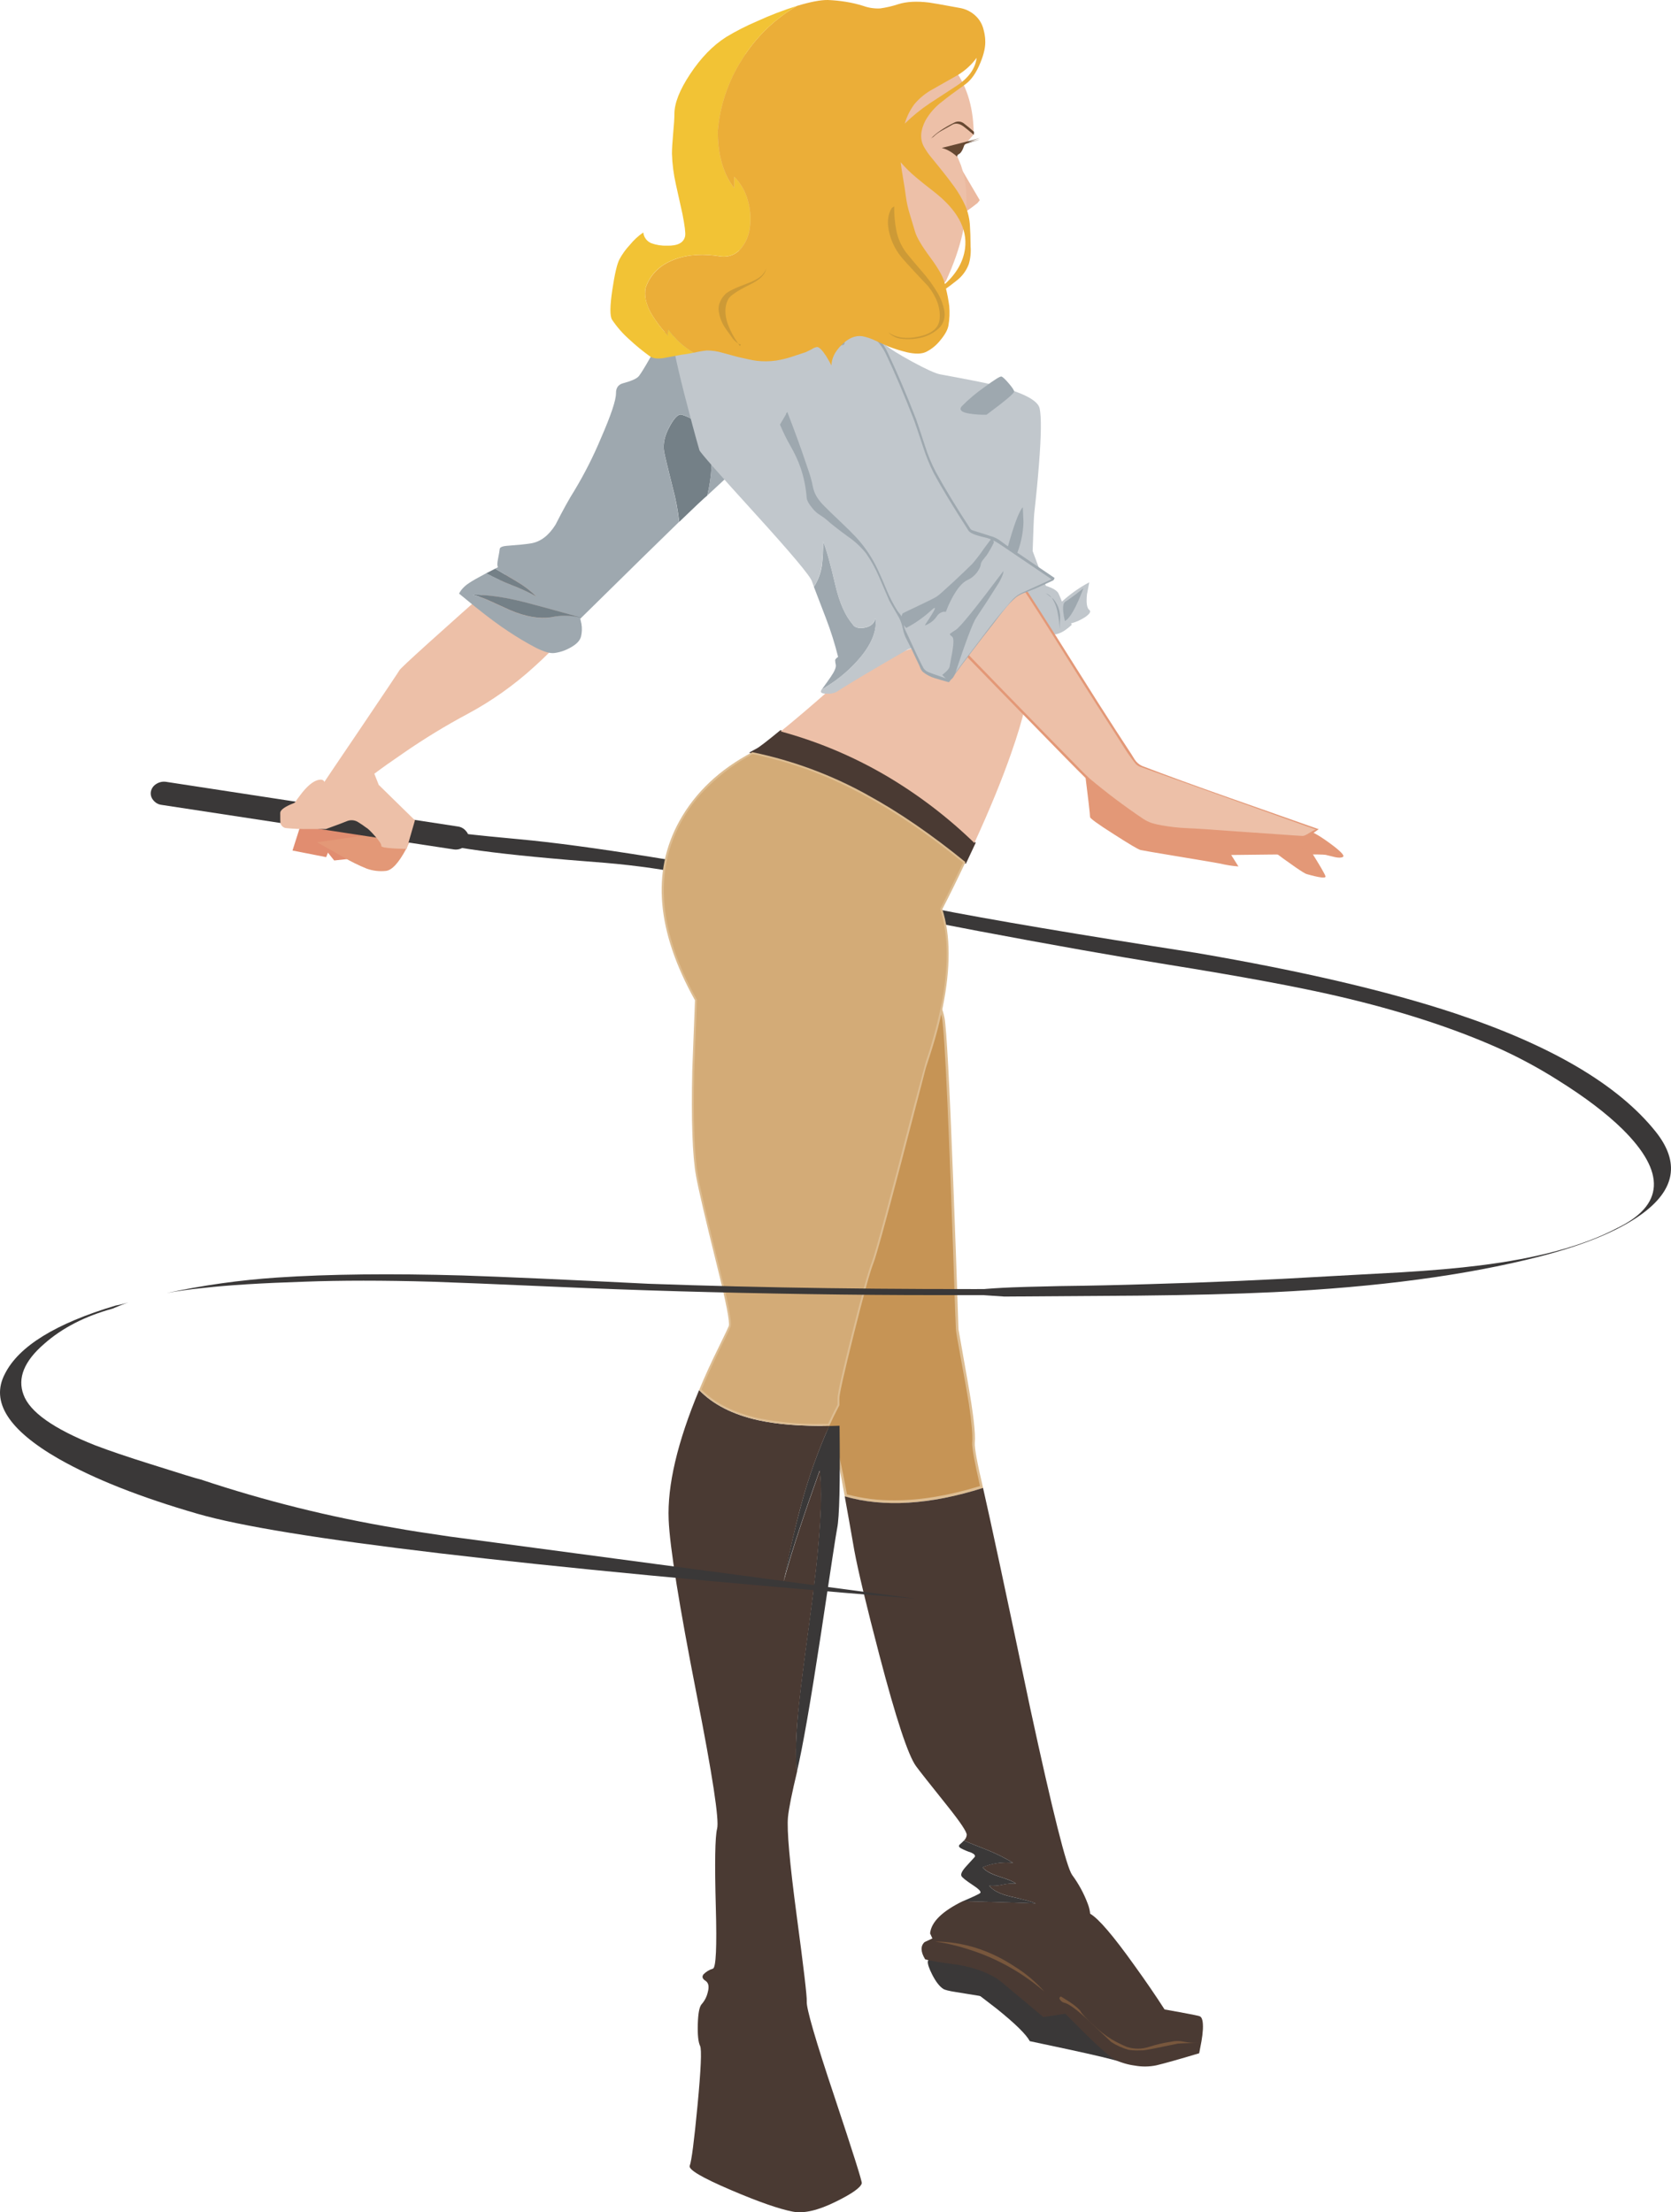 <?xml version="1.0" encoding="iso-8859-1"?>
<!-- Generator: Adobe Illustrator 20.1.0, SVG Export Plug-In . SVG Version: 6.00 Build 0)  -->
<svg version="1.0" id="Layer_1" xmlns="http://www.w3.org/2000/svg" xmlns:xlink="http://www.w3.org/1999/xlink" x="0px" y="0px"
	 viewBox="0 0 727.98 963.99" enable-background="new 0 0 727.98 963.99" xml:space="preserve">
<title>femalecharacters_0026</title>
<path fill="#E18D70" d="M139.55,357c-2.667,0.113-5.333,0.34-8,0.68l-4.12,12.93l14.67,2.88c3.46-8.507,5.227-13.607,5.3-15.3
	C147.473,357.17,144.857,356.773,139.55,357z"/>
<path fill="#E18D70" d="M162.35,356.09l-20.93,1.24l0.11,12.53l4.06,5.08l11.4-1.24L162.35,356.09z"/>
<path fill="#E18D70" d="M161.56,352.82l-5,17.5l20.14-2.6l-0.13-4.72l-5-7.4L161.56,352.82z"/>
<path fill="#E39877" d="M138.14,367l11.45,6.49c3.261,1.91,6.657,3.581,10.16,5c2.672,0.96,5.527,1.301,8.35,1
	c2.633-0.267,5.587-3.467,8.86-9.6l4.12-9.09L138.14,367z"/>
<path fill="#3A3838" d="M283.49,373.37c-23.733-3.8-42.823-6.36-57.27-7.68c-8.313-0.753-17.51-1.677-27.59-2.77
	c-1.733-0.187-2.9-0.3-3.5-0.34c-1.189,0.04-2.375,0.153-3.55,0.34l-1.69,2.43c0.327-0.907-0.52-1.413-2.54-1.52
	c-0.715-0.076-1.437,0.041-2.09,0.34c-0.487,0.34-0.337,0.753,0.45,1.24c5.64,3.54,31.613,7.06,77.92,10.56
	c13.7,1.159,27.32,3.119,40.79,5.87c8.993,1.767,22.46,4.513,40.4,8.24c18.167,3.427,45.363,8.64,81.59,15.64
	c31.82,6,59.11,10.837,81.87,14.51c32.273,5.18,57.023,9.77,74.25,13.77c27.12,6.287,50.76,13.953,70.92,23
	c8.75,3.983,17.214,8.567,25.33,13.72c11.587,7.227,20.92,14.303,28,21.23c19.113,18.873,18.303,33.29-2.43,43.25
	c-14.6,7.68-34.5,13.08-59.7,16.2c-9.593,1.207-21.03,2.207-34.31,3c-14.707,0.793-25.353,1.377-31.94,1.75
	c-25.92,1.54-51.837,2.67-77.75,3.39c-12.98,0.413-25.957,0.697-38.93,0.85c-11.847,0.267-18.75,0.453-20.71,0.56
	c-11.773,0.487-18.543,1.24-20.31,2.26c-0.6,0.34,2.26,0.737,8.58,1.19c3.087,0.227,5.833,0.413,8.24,0.56
	c12.667-0.113,32.04-0.247,58.12-0.4c23.06-0.227,42.827-0.733,59.3-1.52c45.253-2.18,83.79-7.337,115.61-15.47
	c19.633-5.047,34.473-11.19,44.52-18.43c14.78-10.667,16.867-22.667,6.26-36c-16.327-20.44-45.497-37.64-87.51-51.6
	c-29.213-9.693-66.773-18.47-112.68-26.33c-51.533-8-89.843-14.473-114.93-19.42C355.017,385.737,314.11,378.263,283.49,373.37z"/>
<path fill="#3A3838" d="M68.12,341.58c-1.215,0.708-2.075,1.895-2.37,3.27c-0.265,1.347,0.104,2.74,1,3.78
	c0.893,1.162,2.215,1.915,3.67,2.09l127.07,19.37c1.486,0.275,3.021-0.029,4.29-0.85c1.212-0.687,2.06-1.872,2.32-3.24
	c0.302-1.348-0.071-2.758-1-3.78c-0.893-1.162-2.215-1.915-3.67-2.09L72.41,340.68C70.918,340.442,69.391,340.762,68.12,341.58z"/>
<path fill="#EBB99F" d="M413.49,64.48c-1.54,3.24-1.353,9.113,0.56,17.62c1.88,8.167,3.29,12.063,4.23,11.69
	c2.641-1.592,5.167-3.366,7.56-5.31l1-1.24L413.49,64.48z"/>
<path fill="#EDC0A8" d="M420.88,82.66c-0.303-3.596-1.042-7.142-2.2-10.56l-2-4.86l7.5-8.64c0-22-10.42-36.85-31.26-44.55
	c-6.929-2.503-14.158-4.08-21.5-4.69l-9.76-0.28c-21.513,3.653-36.633,11.37-45.36,23.15c-6.96,9.407-9.687,21.207-8.18,35.4
	c1.053,10.127,4.177,20.93,9.37,32.41c2.156,4.889,4.645,9.623,7.45,14.17l-2.43,17.5l18.45,6c12.413,3.88,18.997,5.61,19.75,5.19
	c1.24-0.713,7.37-6.21,18.39-16.49c12.6,0.453,21.89-0.073,27.87-1.58c2.973-0.753,4.683-1.543,5.13-2.37
	C418.933,107.633,421.86,94.367,420.88,82.66z"/>
<path fill="#664832" d="M417.27,67.47c0.081-0.09,0.176-0.168,0.28-0.23c0.98-0.373,1.847-1.747,2.6-4.12
	c0.241-0.233,0.531-0.407,0.85-0.51l6-1.92l-5.25,1.36c1.732-0.756,3.501-1.423,5.3-2c-1.667,0.533-4.713,1.36-9.14,2.48l-7.62,1.92
	c1.73,0.465,3.357,1.249,4.8,2.31c0.66,0.456,1.282,0.964,1.86,1.52C416.959,67.981,417.072,67.694,417.27,67.47z"/>
<path fill="#EDC0A8" d="M260.47,250.29l5.59-11l-44.29,9.6c-31.38,27.767-47.303,42.16-47.77,43.18
	c-0.26,0.527-5.863,8.9-16.81,25.12c-11.133,16.413-16.943,25.053-17.43,25.92c-1.44,2.63-3.918,4.535-6.83,5.25
	c-2.242,0.571-4.433,1.327-6.55,2.26c-2.82,1.28-4.25,2.467-4.29,3.56c0,2.56,0.02,3.933,0.06,4.12
	c0.123,1.326,1.157,2.385,2.48,2.54c3.3,0.321,6.615,0.455,9.93,0.4H142c4.78-1.733,7.94-2.92,9.48-3.56
	c1.598-0.541,3.358-0.288,4.74,0.68c1.11,0.678,2.185,1.413,3.22,2.2c0.713,0.34,2.03,1.6,3.95,3.78c1.92,2.18,2.823,3.59,2.71,4.23
	c-0.073,0.527,1.75,0.903,5.47,1.13l5.59,0.23l3.61-12.48L165,342l-1.92-4.86c3.46-2.6,7.73-5.63,12.81-9.09
	c8.958-6.193,18.264-11.869,27.87-17c10.501-5.643,20.262-12.566,29.06-20.61c9.213-8.28,15.213-15.28,18-21
	C253.04,264.88,256.257,258.497,260.47,250.29z"/>
<path fill="#EDC0A8" d="M126.74,352.54l13-3.39c0.751-1.641,1.301-3.367,1.64-5.14c0.667-3.333-0.217-4.727-2.65-4.18
	c-2.433,0.547-5.14,2.843-8.12,6.89C129.179,348.562,127.885,350.508,126.74,352.54z"/>
<path fill="#748087" d="M308.15,215.9c2-8.667,2.377-15.837,1.13-21.51c-1.58-7.113-5.643-11.667-12.19-13.66
	c-1.427-0.527-3.193,1.14-5.3,5c-2.22,4-3.047,7.69-2.48,11.07c0.413,2.073,1.653,7.23,3.72,15.47
	c1.349,4.961,2.312,10.02,2.88,15.13C302.75,220.787,306.83,216.953,308.15,215.9z"/>
<path fill="#9EA8AF" d="M289.24,145.22c-6.507,11.82-10.25,18.153-11.23,19c-1.093,0.98-3.277,1.903-6.55,2.77
	c-2.107,0.567-3.14,2.033-3.1,4.4c0,3.013-2.2,9.563-6.6,19.65c-3.293,7.876-7.16,15.5-11.57,22.81c-2.22,3.5-4.947,8.43-8.18,14.79
	c-2.973,4.74-6.547,7.45-10.72,8.13c-2,0.34-5.537,0.697-10.61,1.07c-2,0.187-3,0.693-3,1.52c0,0.34-0.243,1.75-0.73,4.23
	c-0.373,1.88-0.373,3.067,0,3.56l-1.24,0.62c2.107,1.28,5.267,3.163,9.48,5.65c3.062,1.787,5.887,3.95,8.41,6.44
	c-3.489-1.917-7.108-3.588-10.83-5c-3.752-1.464-7.409-3.161-10.95-5.08c-3.76,2-6.26,3.43-7.5,4.29
	c-1.269,0.808-2.395,1.822-3.33,3c-0.379,0.497-0.713,1.025-1,1.58l7.17,5.87c5.527,4.44,10.247,7.94,14.16,10.5
	c3.914,2.62,7.963,5.033,12.13,7.23c3.5,1.733,6.133,2.503,7.9,2.31c2.44-0.285,4.8-1.053,6.94-2.26c2.787-1.467,4.403-3.133,4.85-5
	c0.416-1.777,0.473-3.62,0.17-5.42l-0.51-2.31l0.45-0.51c-4.349-1.076-8.892-1.096-13.25-0.06c-5.267,0.753-11.23-0.3-17.89-3.16
	c-3.573-1.653-6.263-2.877-8.07-3.67c-2.612-1.247-5.334-2.252-8.13-3c6.667-0.04,14.603,1.147,23.81,3.56
	c5.193,1.333,13.037,3.48,23.53,6.44c21.893-21.567,36.093-35.493,42.6-41.78c-0.557-5.119-1.509-10.188-2.85-15.16
	c-2.067-8.24-3.307-13.397-3.72-15.47c-0.567-3.333,0.26-7.023,2.48-11.07c2.107-3.84,3.873-5.507,5.3-5
	c6.547,2,10.61,6.553,12.19,13.66c1.24,5.647,0.863,12.817-1.13,21.51l0.34-0.28c8.953-8.353,17.173-15.9,24.66-22.64
	c14.593-13.173,23.19-19.367,25.79-18.58c4.173,1.24,12.13,1.787,23.87,1.64c9.18-2.6,14.71-4.443,16.59-5.53
	c1.333-0.753-3.123-7.113-13.37-19.08c-9.82-11.553-16.213-18.403-19.18-20.55c-2.333-1.693-5.87-3.217-10.61-4.57
	c-4.4-1.24-7.733-1.803-10-1.69c-1.196-0.035-2.378-0.265-3.5-0.68c-2.147-0.667-3.613-1.08-4.4-1.24
	c-4.666-0.813-9.47-0.112-13.71,2c-7.202,3.766-15.318,5.429-23.42,4.8C299.06,129.387,295.08,134.64,289.24,145.22z"/>
<path fill="#3A3838" d="M456.26,876.82c-1.62-4.18-4.62-8.453-9-12.82c-8.8-8.773-20.18-13.63-34.14-14.57
	c-1.467,0.567-2.933,1.207-4.4,1.92c-2.973,1.433-4.477,2.543-4.51,3.33c-0.113,1.093,0.527,3.013,1.92,5.76
	c1.54,3.013,3.12,5.063,4.74,6.15c0.713,0.487,2.557,0.957,5.53,1.41l10.1,1.64c10.493,2,19.37,5.18,26.63,9.54L456.26,876.82z"/>
<path fill="#3A3838" d="M422.8,866.49l11.45,8.81c8,6.433,12.797,11.137,14.39,14.11l16.7,3.56c11.887,2.56,19.653,4.423,23.3,5.59
	c-8.313-11.933-13.147-18.463-14.5-19.59S455.673,873.683,422.8,866.49z"/>
<path fill="#C69455" d="M410.95,443.61c-1.127-6.213-5.717-14.043-13.77-23.49c-8.727-10.2-16.157-15.3-22.29-15.3
	c-0.798,0.005-1.593,0.099-2.37,0.28c-3.573,1.013-8.07,4.287-13.49,9.82c-6.58,6.74-12.767,15.323-18.56,25.75
	c-6.588,12.055-11.83,24.798-15.63,38c-5.609,19.224-8.886,39.053-9.76,59.06c-0.22,4.847,4.52,16.003,14.22,33.47
	c5.493,9.9,13.863,23.94,25.11,42.12c5.38,8.667,8.313,13.597,8.8,14.79c1.093,2.487,2.86,10.317,5.3,23.49
	c6.927,1.906,14.086,2.838,21.27,2.77c11.473,0,24.073-2.127,37.8-6.38c-2.48-10.913-3.647-17.37-3.5-19.37
	c0.26-3.047-0.23-8.693-1.47-16.94c-0.753-4.82-1.993-11.82-3.72-21c-1.26-6.813-1.89-10.613-1.89-11.4l-0.34-8.41
	C414.093,493.103,412.19,450.683,410.95,443.61z"/>
<path fill="#DDBD92" d="M411.46,443.49c-1.127-6.36-5.753-14.303-13.88-23.83c-8.767-10.273-16.327-15.41-22.68-15.41
	c-0.858,0.004-1.711,0.118-2.54,0.34c-3.873,1.093-8.593,4.557-14.16,10.39c-7.149,7.64-13.268,16.182-18.2,25.41
	c-15.047,27.173-23.53,59.6-25.45,97.28c-0.3,6.133,7.317,22.357,22.85,48.67c7.86,13.333,16.303,27.333,25.33,42
	c1.167,2.6,2.933,10.503,5.3,23.71c7.091,1.968,14.421,2.937,21.78,2.88c11.66,0,24.487-2.183,38.48-6.55
	c-2.593-10.993-3.797-17.58-3.61-19.76c0.373-4.067-0.68-13.067-3.16-27c-2.633-14.867-3.95-22.337-3.95-22.41
	c-0.713-22-1.483-43.643-2.31-64.93c-1.62-42.267-2.88-65.867-3.78-70.8 M396.81,420.48c8,9.333,12.533,17.067,13.6,23.2
	c1.24,7.04,3.14,49.44,5.7,127.2l0.34,8.36c0.04,0.907,0.68,4.727,1.92,11.46c1.733,9.26,2.973,16.243,3.72,20.95
	c1.24,8.24,1.73,13.867,1.47,16.88c-0.153,2.18,0.977,8.513,3.39,19c-13.507,4.14-25.883,6.21-37.13,6.21
	c-7.025,0.078-14.028-0.793-20.82-2.59c-2.367-12.76-4.117-20.513-5.25-23.26c-0.667-1.433-3.637-6.383-8.91-14.85
	c-11.4-18.48-19.733-32.48-25-42c-9.707-17.467-14.447-28.57-14.22-33.31c0.913-19.943,4.168-39.708,9.7-58.89
	c3.838-13.145,9.096-25.833,15.68-37.84c4.96-9.31,11.145-17.913,18.39-25.58c5.333-5.42,9.773-8.657,13.32-9.71
	c0.714-0.208,1.457-0.302,2.2-0.28c6.06-0.033,13.353,4.993,21.88,15.08L396.81,420.48z"/>
<path fill="#4A3A33" d="M372.19,675.6c1.62,8.773,5.27,24.017,10.95,45.73c7.187,27.44,12.49,43.513,15.91,48.22
	c1.24,1.733,5.943,7.7,14.11,17.9c5.38,6.773,8.047,10.8,8,12.08c-0.081,0.955-0.525,1.842-1.24,2.48
	c2.407,1.013,6.017,2.463,10.83,4.35c3.67,1.51,7.217,3.302,10.61,5.36c-4.544-0.522-9.146,0.14-13.36,1.92
	c1.333,1.54,3.74,2.873,7.22,4c3.913,1.24,6.397,2.277,7.45,3.11c-1.985-0.152-3.981,0-5.92,0.45c-1.922,0.45-3.902,0.601-5.87,0.45
	c1.807,2.147,4.967,3.727,9.48,4.74c5.793,1.333,9.403,2.333,10.83,3c-4.06-0.227-14.63-0.56-31.71-1
	c-9.027,4.407-13.787,9.093-14.28,14.06l1,2.2l-3.39,1.58c-1.84,1.693-1.763,4.197,0.23,7.51c1.88,0.6,6.75,1.41,14.61,2.43
	c7.9,1.467,13.973,3.837,18.22,7.11l18.68,15.64l9.54-1.47l9.14,9.15c6.467,6.287,10.603,9.9,12.41,10.84
	c2.738,1.329,5.672,2.207,8.69,2.6c3.137,0.577,6.357,0.54,9.48-0.11c3.647-0.867,9.853-2.617,18.62-5.25l1-5.25
	c0.302-1.701,0.509-3.417,0.62-5.14c0.153-3.5-0.337-5.42-1.47-5.76c-1.133-0.34-4.01-0.923-8.63-1.75l-6.6-1.19
	c-3.947-6.133-8.28-12.467-13-19c-9.333-13.1-15.803-20.667-19.41-22.7c-0.151-1.509-0.511-2.99-1.07-4.4
	c-1.671-4.457-3.953-8.661-6.78-12.49c-2.447-3.387-8.54-27.627-18.28-72.72c-10.667-50.813-17.513-82.79-20.54-95.93
	c-23.207,7.333-43.293,8.557-60.26,3.67C369.217,658.633,370.61,666.493,372.19,675.6z"/>
<path fill="#3A3838" d="M430.75,806.36c-4.813-1.88-8.423-3.33-10.83-4.35c-0.607,0.638-1.248,1.242-1.92,1.81
	c-0.453,0.567-0.227,1.093,0.68,1.58c1.433,0.741,2.925,1.363,4.46,1.86c1.333,0.6,1.84,1.22,1.52,1.86l-3.55,3.9
	c-1.92,2.073-2.673,3.54-2.26,4.4c0.3,0.667,1.967,2,5,4c2.593,1.693,3.667,2.823,3.22,3.39c-0.3,0.373-2.82,1.577-7.56,3.61
	c17.08,0.453,27.65,0.787,31.71,1c-1.427-0.713-5.037-1.713-10.83-3c-4.513-1.013-7.673-2.593-9.48-4.74
	c1.968,0.151,3.948,0,5.87-0.45c1.939-0.45,3.935-0.602,5.92-0.45c-1.053-0.827-3.537-1.863-7.45-3.11
	c-3.5-1.093-5.907-2.427-7.22-4c4.217-1.782,8.822-2.443,13.37-1.92C437.995,809.68,434.434,807.878,430.75,806.36z"/>
<path fill="#78573D" d="M455,867.84c-3.716-4.214-8.024-7.865-12.79-10.84c-10.947-7.267-22.55-10.933-34.81-11l4.34,0.73
	c3.801,0.768,7.552,1.77,11.23,3C434.745,853.576,445.634,859.733,455,867.84z"/>
<path fill="#78573D" d="M513.13,890.48c0.487-0.073,2.087-0.15,4.8-0.23l3.95-0.11c-2.158,0.086-4.319-0.102-6.43-0.56
	c-1.735-0.346-3.523-0.326-5.25,0.06c-3.273,0.49-6.5,1.245-9.65,2.26c-3.136,1.017-6.514,1.017-9.65,0
	c-2.328-0.982-4.589-2.115-6.77-3.39c-2.728-1.697-5.262-3.685-7.56-5.93c-3.12-2.82-5.04-4.853-5.76-6.1
	c-0.6-1.013-2.217-2.407-4.85-4.18l-3.78-2.37l-0.45,0.28c-0.262,0.318-0.236,0.784,0.06,1.07c0.358,0.605,0.917,1.065,1.58,1.3
	c2.147,0.373,5.963,3.177,11.45,8.41l9.25,8.75c2.335,1.516,4.883,2.676,7.56,3.44c1.157,0.189,2.328,0.283,3.5,0.28
	c0.827,0,1.803-0.02,2.93-0.06C498.82,893.413,503.843,892.44,513.13,890.48z"/>
<path fill="#3A3838" d="M348.71,664.93c1.807-5.533,4.59-13.587,8.35-24.16c1.507,11.253,0.02,33.197-4.46,65.83
	c-2.367,17.5-3.89,29.5-4.57,36c-1.28,12.493-1.613,22.16-1,29h0.23c2.367-9.9,5.827-29.757,10.38-59.57
	c4.253-28.453,6.603-43.787,7.05-46c1.013-4.78,1.37-19.723,1.07-44.83l-4.51,0.11c-4.869,10.867-8.882,22.098-12,33.59
	c-2.56,9.22-5.227,20.643-8,34.27C343.217,681.963,345.703,673.883,348.71,664.93z"/>
<path fill="#4A3A33" d="M349.28,654.88c3.118-11.492,7.131-22.723,12-33.59c-12.34,0.187-22.703-0.64-31.09-2.48
	c-10.987-2.447-19.527-6.813-25.62-13.1c-9.48,22.733-13.9,41.59-13.26,56.57c0.487,11.747,4.55,37.117,12.19,76.11
	c6.92,35.233,9.89,54.713,8.91,58.44c-0.9,3.573-1.087,14.977-0.56,34.21c0.487,17.333,0.073,26.253-1.24,26.76
	c-1.56,0.467-2.977,1.32-4.12,2.48c-0.787,1.013-0.503,1.953,0.85,2.82c1.353,0.867,1.687,2.533,1,5
	c-0.444,1.951-1.376,3.758-2.71,5.25c-0.953,1.1-1.497,3.983-1.63,8.65s0.2,7.83,1,9.49c0.753,1.507,0.377,10.173-1.13,26
	c-1.467,15.433-2.597,24.167-3.39,26.2c-0.667,1.653,5.297,5.173,17.89,10.56c12.073,5.16,21.073,8.303,27,9.43
	c4.78,0.94,11.043-0.51,18.79-4.35c7.033-3.46,10.793-6.127,11.28-8c0.187-0.713-3.783-13.287-11.91-37.72
	c-8.273-24.727-12.297-38.577-12.07-41.55c0.153-1.92-1.313-14.417-4.4-37.49c-3.047-22.887-4.307-37.133-3.78-42.74
	c0.373-3.84,1.727-10.597,4.06-20.27h-0.23c-0.667-6.853-0.333-16.52,1-29c0.667-6.473,2.19-18.473,4.57-36
	c4.473-32.667,5.96-54.61,4.46-65.83c-3.76,10.58-6.543,18.633-8.35,24.16c-3.007,8.96-5.47,17.033-7.39,24.22
	C344.093,675.51,346.72,664.1,349.28,654.88z"/>
<path fill="#C69455" d="M361.3,621.28l4.51-0.11l-0.11-8.86C363.78,615.997,362.313,618.987,361.3,621.28z"/>
<path fill="#4A3A33" d="M329.93,326.56l-2.2,1.19c17.508,3.606,34.367,9.851,50,18.52c13.62,7.413,27.897,17.2,42.83,29.36l3.89-8.3
	c-11.677-11.337-24.673-21.232-38.71-29.47c-14.309-8.359-29.658-14.794-45.65-19.14C334.443,323.387,331.057,326,329.93,326.56z"/>
<path fill="none" stroke="#4A3A33" d="M327.75,327.75c17.508,3.606,34.367,9.851,50,18.52c13.62,7.413,27.897,17.2,42.83,29.36
	l3.89-8.3c-11.677-11.337-24.673-21.232-38.71-29.47c-14.309-8.359-29.658-14.794-45.65-19.14c-5.68,4.667-9.083,7.283-10.21,7.85
	L327.75,327.75z"/>
<path fill="#D3AB77" d="M373.15,344.35c-14.287-7.496-29.556-12.949-45.36-16.2c-7.244,3.812-13.881,8.682-19.69,14.45
	c-7.852,7.587-13.638,17.052-16.81,27.5c-5.68,19.333-1.73,41.183,11.85,65.55l0.06,0.11v0.11c0,0.187-0.393,10.407-1.18,30.66
	c-0.453,21.907,0.11,37.19,1.69,45.85c0.94,5.193,3.497,16.317,7.67,33.37c2.56,10.273,4.253,17.293,5.08,21.06
	c1.333,6.247,1.823,9.973,1.47,11.18c-0.227,0.667-1.147,2.607-2.76,5.82c-4.14,8.467-7.473,15.73-10,21.79
	c6,6.1,14.407,10.373,25.22,12.82c8.952,1.799,18.071,2.631,27.2,2.48l3.5-0.06c1.24-2.713,2.67-5.593,4.29-8.64l-0.06-2.94
	c0-2,2.143-11.503,6.43-28.51c4.287-17.007,7.09-27.133,8.41-30.38c1.54-3.88,7.727-26.82,18.56-68.82l5.08-18.86
	c9.407-28.08,11.533-50.23,6.38-66.45l-0.06-0.17l0.11-0.11c2.86-5.573,6.17-12.31,9.93-20.21
	C403.867,362.583,388.197,352.117,373.15,344.35z"/>
<path fill="#DDBD92" d="M377.77,346.27c-15.633-8.669-32.492-14.914-50-18.52c-14.247,7.5-24.837,17.493-31.77,29.98
	c-12.227,22.06-9.97,48.107,6.77,78.14l-1.18,30.38c-0.487,22,0.06,37.393,1.64,46.18c1.013,5.647,4.04,18.613,9.08,38.9
	c4,16,5.73,24.827,5.19,26.48c-0.113,0.373-1.58,3.44-4.4,9.2c-3.333,6.74-6.173,12.97-8.52,18.69
	c5.753,5.907,13.69,10.123,23.81,12.65c7.9,1.96,17.587,2.94,29.06,2.94h3.84c1.013-2.293,2.48-5.293,4.4-9v-3
	c0-1.92,2.107-11.293,6.32-28.12c4.253-17.013,7.073-27.233,8.46-30.66c1.167-2.86,5.167-17.313,12-43.36
	c6.807-26.273,10.437-40.237,10.89-41.89c1.013-3.013,1.99-6.043,2.93-9.09c1.76-5.661,3.229-11.409,4.4-17.22
	c3.5-17.24,3.443-31.507-0.17-42.8c2.893-5.533,6.26-12.363,10.1-20.49c-14.933-12.16-29.21-21.947-42.83-29.36 M327.84,328.6
	c15.708,3.219,30.884,8.636,45.08,16.09c14.933,7.68,30.487,18.07,46.66,31.17c-3.727,7.793-7,14.417-9.82,19.87l-0.17,0.34
	l0.11,0.34c3.273,10.24,3.607,22.963,1,38.17c-1.768,9.498-4.221,18.856-7.34,28l-5.08,18.86
	c-10.907,42.193-17.093,65.117-18.56,68.77c-1.393,3.427-4.213,13.607-8.46,30.54c-4.247,16.933-6.373,26.437-6.38,28.51v2.82
	c-1.167,2.18-2.54,4.967-4.12,8.36h-3.27c-9.024,0.142-18.039-0.676-26.89-2.44c-10.72-2.373-19.053-6.55-25-12.53
	c2.667-6.36,5.977-13.53,9.93-21.51c1.62-3.24,2.54-5.197,2.76-5.87c0.373-1.24-0.04-4.703-1.24-10.39
	c-0.867-4.1-2.633-11.46-5.3-22.08c-4.14-16.747-6.697-27.87-7.67-33.37c-1.58-8.667-2.127-23.91-1.64-45.73
	c0.787-20.213,1.18-30.413,1.18-30.6v-0.28l-0.11-0.17c-13.58-24.393-17.51-46.15-11.79-65.27
	c3.124-10.352,8.833-19.737,16.59-27.27C314.093,337.234,320.671,332.407,327.84,328.6z"/>
<path fill="#EDC0A8" d="M374.1,294.38c-4.23,2.881-8.797,5.232-13.6,7c-7.073,6.247-13.863,12.023-20.37,17.33
	c15.992,4.346,31.341,10.781,45.65,19.14c14.036,8.238,27.033,18.133,38.71,29.47c6.667-14.527,12-27.527,16-39
	c5.333-15.093,8.043-26.707,8.13-34.84l0.45-23c-5.267,2-15.63,4.353-31.09,7.06c-13.467,2.293-23.753,5.417-30.86,9.37
	C382.62,289.109,378.27,291.605,374.1,294.38z"/>
<path fill="#9EA8AF" d="M354.58,255.71c0.827,2.147,2.593,6.757,5.3,13.83c2.09,5.457,3.843,11.038,5.25,16.71
	c-0.547,0.302-0.998,0.753-1.3,1.3c0.017,0.705,0.111,1.406,0.28,2.09c0.227,1.093-0.507,2.863-2.2,5.31
	c-0.9,1.333-2.16,3.103-3.78,5.31c0.665-0.208,1.28-0.548,1.81-1c5.707-3.471,10.799-7.864,15.07-13
	c4.927-6.06,7.07-11.65,6.43-16.77c-0.667,2.293-2.333,3.65-5,4.07c-2.56,0.34-4.227-0.187-5-1.58
	c-3.233-3.767-5.733-9.45-7.5-17.05c-2.26-9.747-4.047-16.08-5.36-19c0.065,3.471-0.106,6.942-0.51,10.39
	C357.597,249.665,356.406,252.868,354.58,255.71z"/>
<path fill="#C1C7CC" d="M409.54,163.11c-2.067-0.413-6.09-2.24-12.07-5.48c-5.867-3.2-9.78-5.647-11.74-7.34
	c-5.365-4.644-11.02-8.943-16.93-12.87c-10.667-7.073-19.75-11.073-27.25-12c-2.5-0.923-5.128-1.456-7.79-1.58
	c-6.901-0.461-13.818,0.618-20.25,3.16c-3.387,1.28-7.58,4.613-12.58,10c-2.908,2.974-5.517,6.227-7.79,9.71
	c-0.6,1.053,1.017,9.203,4.85,24.45c2.787,10.84,5.023,19.173,6.71,25c0.26,0.907,8.31,10.073,24.15,27.5
	c15.84,17.427,24.133,27.307,24.88,29.64l0.85,2.37c1.806-2.84,2.979-6.036,3.44-9.37c0.404-3.448,0.575-6.919,0.51-10.39
	c1.333,2.9,3.12,9.233,5.36,19c1.767,7.6,4.267,13.283,7.5,17.05c0.787,1.393,2.453,1.92,5,1.58c2.667-0.413,4.333-1.77,5-4.07
	c0.667,5.12-1.477,10.71-6.43,16.77c-4.271,5.136-9.363,9.529-15.07,13c-0.53,0.452-1.145,0.792-1.81,1l-0.39,0.73
	c-0.34,0.907,0.563,1.34,2.71,1.3c1.357,0.091,2.715-0.16,3.95-0.73c3.947-2.56,9.613-6.003,17-10.33s12.1-7.063,14.14-8.21
	c5.753-2.147,14.16-4.147,25.22-6c11.813-2,20.147-3.787,25-5.36c1.127,0.867,3.213,0.66,6.26-0.62
	c0.829,2.224,2.546,4.003,4.74,4.91c2.787,1.333,6.21,0.09,10.27-3.73c-0.186-0.141-0.323-0.337-0.39-0.56
	c2.208-0.576,4.306-1.512,6.21-2.77c2-1.393,2.583-2.43,1.75-3.11c-1.053-0.827-1.387-3.087-1-6.78l1-5.25
	c-4.304,2.297-8.305,5.122-11.91,8.41c-0.413-1.093-0.903-2.26-1.47-3.5c-0.567-1.24-2.41-2.37-5.53-3.39
	c-1.333-3.333-3.253-8.377-5.76-15.13c0.3-9.147,0.527-14.567,0.68-16.26c0.9-8,1.597-15.227,2.09-21.68
	c0.98-12.493,1.073-20.567,0.28-24.22s-7.713-7.117-20.76-10.39C428.97,166.783,421.427,165.297,409.54,163.11z"/>
<path fill="#9EA8AF" d="M434.59,255.82c0.871-0.757,1.632-1.632,2.26-2.6c2.302-3.418,4.233-7.072,5.76-10.9
	c2.004-4.682,3.113-9.699,3.27-14.79l-0.29-6.53c-1.733,1.88-4.067,8.213-7,19C437.09,245.393,435.757,250.667,434.59,255.82z"/>
<path fill="#748087" d="M222.16,265.81c6.667,2.86,12.63,3.913,17.89,3.16c4.356-0.972,8.881-0.893,13.2,0.23l0.06-0.06
	c-10.493-2.933-18.337-5.08-23.53-6.44c-9.187-2.407-17.113-3.59-23.78-3.55c2.796,0.748,5.518,1.753,8.13,3
	C215.91,262.937,218.587,264.157,222.16,265.81z"/>
<path fill="#748087" d="M225.2,253.45c-4.213-2.487-7.373-4.37-9.48-5.65l-3.89,2c3.541,1.919,7.198,3.616,10.95,5.08
	c3.722,1.412,7.341,3.083,10.83,5C231.086,257.394,228.261,255.234,225.2,253.45z"/>
<path fill="#E39877" d="M585.07,373.37c0.867-0.567-1.163-2.637-6.09-6.21c-5.04-3.687-8.857-5.663-11.45-5.93
	c-3.687-0.373-23.38-4.04-59.08-11l-36.28-17.62c1.84,14.72,2.743,22.51,2.71,23.37c-0.04,0.6,3.383,3.083,10.27,7.45
	c6.667,4.293,10.56,6.607,11.68,6.94c0.527,0.153,6.243,1.133,17.15,2.94c10.907,1.807,16.793,2.807,17.66,3
	c2.597,0.619,5.238,1.033,7.9,1.24l-3.16-5c25.84-0.34,39.55-0.36,41.13-0.06l4.12,1C583.283,373.83,584.43,373.79,585.07,373.37z"
	/>
<path fill="#E39877" d="M570.46,369.87l-17.77-0.45c9.853,7.333,15.383,11.153,16.59,11.46c5.607,1.58,8.333,1.913,8.18,1
	C577.307,381.027,574.973,377.023,570.46,369.87z"/>
<path fill="#EDC0A8" d="M405.53,255.37c-2.973,3.687-3.857,7.413-2.65,11.18c43.707,45.053,67.16,69.087,70.36,72.1
	c2.22,2.107,7.13,5.963,14.73,11.57c7.3,5.42,11.38,8.28,12.24,8.58c2.419,0.606,4.869,1.077,7.34,1.41
	c2.722,0.493,5.476,0.794,8.24,0.9c1.013-0.04,9.703,0.523,26.07,1.69c16.367,1.167,24.923,1.75,25.67,1.75
	c1.54,0,3.647-1.053,6.32-3.16l-38-13.49c-25.487-9.067-38.77-13.843-39.85-14.33c-0.94-0.453-9.197-12.987-24.77-37.6
	c-17.413-27.593-27.27-43.007-29.57-46.24c-2.107-3.013-5.623-4.68-10.55-5c-4.846-0.187-9.671,0.729-14.11,2.68
	C412.579,249.077,408.638,251.811,405.53,255.37z"/>
<path fill="#E39877" d="M402.32,266.66c0.011,0.056,0.054,0.099,0.11,0.11c22.44,23.173,42.733,44.027,60.88,62.56
	c4.813,4.893,7.917,8.017,9.31,9.37c3.33,3.134,6.854,6.057,10.55,8.75l11.17,7.9c0.667,0.487,1.7,1.257,3.1,2.31
	c1.036,0.754,2.202,1.31,3.44,1.64c4.468,1.051,9.018,1.72,13.6,2c4,0.267,10.037,0.623,18.11,1.07l27,1.92
	c3.333,0.227,5.723,0.377,7.17,0.45c1.415,0.009,2.811-0.335,4.06-1c1.227-0.675,2.397-1.447,3.5-2.31
	c0.227-0.153,0.19-0.23-0.11-0.23c-17.08-6-29.87-10.497-38.37-13.49c-15.16-5.333-27.913-9.983-38.26-13.95
	c-1.378-0.626-2.538-1.65-3.33-2.94c-1.127-1.847-1.953-3.147-2.48-3.9c-3.007-4.553-7.447-11.423-13.32-20.61
	c-13.62-21.68-23.907-37.903-30.86-48.67c-1.393-2.333-2.483-4.083-3.27-5.25c-1.081-1.78-2.411-3.397-3.95-4.8
	c-3.333-2.933-8.45-3.857-15.35-2.77c-5.937,0.877-11.561,3.225-16.36,6.83c-5.867,4.44-7.993,9.44-6.38,15 M418.68,247
	c5.64-2.107,10.793-2.633,15.46-1.58c3.2,0.667,5.907,2.667,8.12,6c4,5.907,8.72,13.17,14.16,21.79
	c3.087,4.893,7.693,12.227,13.82,22c4.667,7.413,9.8,15.45,15.4,24.11l4.4,6.94c1.733,2.667,3.333,4.887,4.8,6.66
	c0.559,0.567,1.244,0.992,2,1.24l76.62,27.38c-0.373-0.113-1.293,0.3-2.76,1.24c-1.58,1.013-2.653,1.503-3.22,1.47l-2.82-0.17
	l-25.16-1.75c-10.907-0.827-18.373-1.317-22.4-1.47c-3.616-0.156-7.217-0.554-10.78-1.19c-1.487-0.238-2.956-0.572-4.4-1
	c-1.399-0.455-2.728-1.101-3.95-1.92c-8.032-5.403-15.773-11.228-23.19-17.45c-1.393-1.24-4.393-4.24-9-9
	c-16.213-16.487-36.977-37.82-62.29-64l-0.06-0.06c-1.267-4.3-0.043-8.367,3.67-12.2C410.388,250.861,414.344,248.455,418.68,247z"
	/>
<path fill="#C1C7CC" d="M366.54,146.46c-4.313,1.86-7.06,2.527-8.24,2l3.33,1.64l1.81,0.11c1.462,0.004,2.919-0.167,4.34-0.51
	l-25.11,30.38l5.7,15.24c3.753,10.52,5.63,16.817,5.63,18.89c0,1.62,3.537,5.797,10.61,12.53c7.94,7.493,12.773,12.893,14.5,16.2
	c1.393,2.667,3.877,7.86,7.45,15.58c2.56,5.607,4.177,8.637,4.85,9.09c0.787,0.527,1.427,1.86,1.92,4c0.211,0.99,0.361,1.992,0.45,3
	c5.08,10.953,7.92,16.843,8.52,17.67c0.6,0.827,4.4,2.333,11.4,4.52c4.44-6,8.99-12.08,13.65-18.24
	c9.407-12.273,14.803-18.673,16.19-19.2c2.22-0.793,7.43-3.107,15.63-6.94l-26.07-17.67l-10.44-3.33
	c-3.16-4.78-6.357-9.86-9.59-15.24c-6.433-10.727-9.857-17.557-10.27-20.49s-3.08-10.33-8-22.19c-4.14-10-7.017-16.587-8.63-19.76
	c-1.084-2.184-2.471-4.204-4.12-6c-1.615-1.954-3.842-3.307-6.32-3.84C374.23,143.647,371.167,144.5,366.54,146.46z"/>
<path fill="#9EA8AF" d="M362.48,149.34c-0.421-0.085-0.835-0.199-1.24-0.34c1.143-0.21,2.26-0.546,3.33-1
	c1.767-0.667,4.193-1.72,7.28-3.16c3.2-0.98,6.227-0.153,9.08,2.48c2.266,2.19,4.086,4.798,5.36,7.68
	c3.533,7.413,7.503,16.767,11.91,28.06c0.487,1.28,1.803,5.177,3.95,11.69c1.255,3.957,2.82,7.809,4.68,11.52
	c3.333,6.173,8.357,14.473,15.07,24.9c0.567,0.827,1.807,1.523,3.72,2.09c1.053,0.34,2.557,0.737,4.51,1.19
	c1.27,0.41,2.499,0.939,3.67,1.58c0.667,0.373,1.777,1.09,3.33,2.15l21,14.23l-12,5.48c-1.18,0.486-2.297,1.111-3.33,1.86
	c-0.968,0.776-1.856,1.647-2.65,2.6c-2.933,3.333-6.15,7.267-9.65,11.8c-0.667,0.867-3.733,4.913-9.2,12.14l-7.39,9.94l-6.6-2.31
	c-1.733-0.6-2.637-0.933-2.71-1c-0.888-0.327-1.655-0.916-2.2-1.69c-0.413-0.667-1.353-2.53-2.82-5.59l-5.36-11.52
	c-0.267-0.635-0.42-1.312-0.45-2c-0.153-1.053-0.267-1.72-0.34-2c-0.222-0.821-0.606-1.59-1.13-2.26c-0.55-0.633-1.058-1.301-1.52-2
	c-1.691-2.722-3.163-5.574-4.4-8.53c-1.62-3.913-2.88-6.81-3.78-8.69c-2.417-5.308-5.657-10.202-9.6-14.5
	c-1.62-1.733-3.913-4.01-6.88-6.83c-3.387-3.2-5.72-5.46-7-6.78c-1.24-1.203-2.337-2.545-3.27-4c-0.848-1.408-1.441-2.955-1.75-4.57
	c-0.388-2.034-0.916-4.039-1.58-6c-0.867-2.6-1.533-4.557-2-5.87c-1.807-5.393-4.313-12.243-7.52-20.55c0-0.073-0.113,0.06-0.34,0.4
	c-0.176,0.183-0.276,0.426-0.28,0.68L339.8,185c1.342,3.238,2.889,6.388,4.63,9.43c1.766,3.033,3.24,6.227,4.4,9.54
	c1.398,4.165,2.272,8.489,2.6,12.87c0.04,1.167,1,2.86,2.88,5.08c0.862,0.998,1.874,1.855,3,2.54c1.156,0.718,2.249,1.53,3.27,2.43
	c1.167,1.127,4.1,3.423,8.8,6.89c3.032,2.06,5.73,4.572,8,7.45c2.172,3.14,4.025,6.49,5.53,10l4.51,10.5c0.153,0.34,1.3,2.34,3.44,6
	c1.214,1.915,2.056,4.042,2.48,6.27c0.305,1.619,0.858,3.18,1.64,4.63c0.487,1.013,1.24,2.5,2.26,4.46l2.93,6.21
	c0.298,0.588,0.562,1.192,0.79,1.81c0.243,0.613,0.607,1.171,1.07,1.64c1.559,1.275,3.363,2.218,5.3,2.77
	c1.427,0.453,3.427,1.037,6,1.75c0.109-0.055,0.205-0.133,0.28-0.23c6.733-9.22,13.147-17.69,19.24-25.41
	c2-2.667,3.543-4.667,4.63-6c1.564-2.012,3.341-3.85,5.3-5.48c1.199-0.842,2.508-1.515,3.89-2l4.18-1.58l8-3.67
	c0.17-0.155,0.304-0.347,0.39-0.56c0.187-0.34,0.223-0.527,0.11-0.56L438.6,237.7c-1.333-0.98-2.333-1.713-3-2.2
	c-1.016-0.732-2.139-1.303-3.33-1.69l-7.11-2.26c-0.478-0.123-0.949-0.273-1.41-0.45c-0.444-0.118-0.827-0.4-1.07-0.79
	c-6.053-9.26-11.02-17.427-14.9-24.5c-1.939-3.67-3.539-7.509-4.78-11.47c-2.293-7-3.59-10.897-3.89-11.69
	c-4.073-10.5-8.14-20.05-12.2-28.65c-1.172-2.622-2.751-5.042-4.68-7.17c-2.593-2.747-5.227-3.893-7.9-3.44
	c-0.667,0.113-3.45,1.187-8.35,3.22c-3.56,1.467-6.307,1.767-8.24,0.9l-0.11-0.06l-0.51,1.13l3.67,1.81
	c1.049,0.447,2.2,0.603,3.33,0.45c1.158-0.112,2.307-0.299,3.44-0.56c0.296-0.301,0.458-0.708,0.45-1.13
	C366.197,149.576,364.318,149.641,362.48,149.34z"/>
<path fill="#9EA8AF" d="M428.61,239.11c-1.538,2.278-3.208,4.465-5,6.55c-1.733,1.733-4.347,4.237-7.84,7.51
	c-4.213,3.913-6.77,6.173-7.67,6.78c-0.787,0.527-3.493,1.883-8.12,4.07c-4.44,2.107-6.697,3.197-6.77,3.27
	c-0.238,0.481-0.41,0.993-0.51,1.52c-0.199,0.652-0.199,1.348,0,2c0.57,1.028,1.273,1.976,2.09,2.82
	c3.931-2.069,7.581-4.633,10.86-7.63c2-1.847,2.187-1.413,0.56,1.3c-0.827,1.393-1.9,3.06-3.22,5c-0.073,0.34,0.547,0.113,1.86-0.68
	c1.293-0.735,2.396-1.762,3.22-3c0.593-0.983,1.542-1.699,2.65-2c0.443-0.113,0.907-0.113,1.35,0c0.745-2.036,1.63-4.017,2.65-5.93
	c2.22-4.18,4.44-6.813,6.66-7.9c2.107-0.934,3.859-2.518,5-4.52c0.559-0.866,0.902-1.854,1-2.88c0.273-0.644,0.655-1.236,1.13-1.75
	c0.402-0.571,0.836-1.118,1.3-1.64c1.142-1.742,2.177-3.552,3.1-5.42c0.062-0.36,0.024-0.73-0.11-1.07
	c-0.068-0.387-0.266-0.739-0.56-1C432.113,234.417,430.903,235.95,428.61,239.11z"/>
<path fill="#9EA8AF" d="M413.83,276.2c-0.113,0.227,0.22,0.64,1,1.24c0.667,0.527,0.703,2.617,0.11,6.27
	c-0.34,1.88-0.733,4.007-1.18,6.38c0,0.98-1.09,2.313-3.27,4l1.92,1.92c1.467,0.793,2.69-0.017,3.67-2.43
	c4.667-14.08,7.733-22.21,9.2-24.39c3.047-4.52,6.13-9.28,9.25-14.28c1.022-1.505,1.839-3.14,2.43-4.86l0.23-1.3
	c-11.813,15.773-18.733,24.337-20.76,25.69C415.528,274.973,414.66,275.561,413.83,276.2z"/>
<path fill="#9EA8AF" d="M463.93,270.61c2.22-1.167,4.91-5.927,8.07-14.28c-0.667,0.527-1.813,1.43-3.44,2.71
	c-2.107,1.58-3.593,2.633-4.46,3.16c-0.867,0.527-1.15,2.07-0.85,4.63C463.394,268.103,463.621,269.366,463.93,270.61z"/>
<path fill="#9EA8AF" d="M458.18,260.45c1.334,1.99,2.221,4.245,2.6,6.61c0.513,2.356,0.777,4.759,0.79,7.17l0.23-3.78
	c0.362-3.404-0.678-6.809-2.88-9.43l-0.73-0.56 M458.19,260.46c-0.627-0.888-1.514-1.56-2.54-1.92L458.19,260.46z"/>
<path fill="#9EA8AF" d="M441.81,170.62c0-0.567-0.79-1.77-2.37-3.61c-1.58-1.84-2.633-2.82-3.16-2.94
	c-0.527-0.187-3.047,1.393-7.56,4.74c-3.432,2.397-6.642,5.098-9.59,8.07c-1.58,1.733-0.283,2.88,3.89,3.44
	c2.243,0.311,4.506,0.445,6.77,0.4C437.803,174.78,441.81,171.413,441.81,170.62z"/>
<path fill="#664832" d="M420.2,54c-1.225-1.14-3.043-1.365-4.51-0.56c-4.667,2.347-8.033,4.66-10.1,6.94
	c0.315-0.268,0.649-0.512,1-0.73c1.135-1.123,2.429-2.073,3.84-2.82c0.98-0.527,2.39-1.317,4.23-2.37c1.467-0.94,3.133-0.753,5,0.56
	c1.013,0.753,2.517,1.977,4.51,3.67c0.113,0.073,0.17-0.34,0.17-1.24C422.447,55.777,421.067,54.627,420.2,54z"/>
<path fill="#EBAE38" d="M429.23,17.33c-0.088-1.488-0.333-2.963-0.73-4.4c-0.533-2.294-1.729-4.381-3.44-6
	c-1.873-1.783-4.226-2.978-6.77-3.44c-8-1.467-12.477-2.257-13.43-2.37c-5.38-0.667-9.857-0.44-13.43,0.68
	c-2.572,0.855-5.216,1.478-7.9,1.86c-2.51,0.144-5.024-0.22-7.39-1.07c-2.492-0.787-5.039-1.389-7.62-1.8
	c-2.614-0.427-5.253-0.691-7.9-0.79c-3.12-0.04-7.56,0.807-13.32,2.54c-9.886,5.712-18.187,13.804-24.15,23.54
	c-5.937,9.355-9.519,20.009-10.44,31.05c0,10.313,2.39,18.593,7.17,24.84V77c2.837,2.871,4.878,6.431,5.92,10.33
	c1.119,3.807,1.426,7.807,0.9,11.74c-0.381,3.449-1.773,6.709-4,9.37c-2.107,2.462-5.302,3.711-8.52,3.33
	c-7.6-1.333-14.333-0.92-20.2,1.24c-6.433,2.373-10.667,6.513-12.7,12.42c-0.667,3.387,0.103,7.053,2.31,11
	c2.122,3.598,4.659,6.934,7.56,9.94c-0.229-0.352-0.311-0.779-0.23-1.19c0.122-0.521,0.216-1.049,0.28-1.58
	c2.872,4.144,6.629,7.597,11,10.11c1.858-0.45,3.741-0.784,5.64-1c2.33-0.004,4.648,0.333,6.88,1c1.62,0.413,3.84,1.017,6.66,1.81
	c3.8,0.907,6.547,1.47,8.24,1.69c2.852,0.341,5.737,0.304,8.58-0.11c2.22-0.361,4.41-0.889,6.55-1.58
	c1.427-0.453,3.533-1.15,6.32-2.09c0.187-0.073,1.033-0.487,2.54-1.24c0.703-0.51,1.514-0.852,2.37-1c0.94,0.04,2.273,1.397,4,4.07
	c0.827,1.333,1.58,2.667,2.26,4c0-3.013,1.43-5.967,4.29-8.86c3.007-3.047,6.053-4.347,9.14-3.9c2.036,0.408,4.009,1.08,5.87,2
	c3.333,1.507,5.177,2.333,5.53,2.48c2.65,1.019,5.362,1.867,8.12,2.54c3.573,0.793,6.32,0.737,8.24-0.17
	c2.392-1.195,4.492-2.902,6.15-5c2.067-2.447,3.27-4.61,3.61-6.49c0.487-2.833,0.601-5.717,0.34-8.58
	c-0.327-2.528-0.798-5.035-1.41-7.51c1.333-0.94,2.877-2.107,4.63-3.5c2.41-1.84,4.248-4.326,5.3-7.17
	c0.734-2.507,1.002-5.127,0.79-7.73c-0.04-3.953-0.133-6.907-0.28-8.86c-0.142-3.032-0.82-6.014-2-8.81
	c-1.349-2.981-2.994-5.818-4.91-8.47c-1.427-2-3.513-4.71-6.26-8.13l-3.72-4.57c-1.219-1.458-2.297-3.029-3.22-4.69
	c-1.733-3.273-1.49-7.057,0.73-11.35c1.848-3.243,4.347-6.069,7.34-8.3c2.067-1.693,5.433-4.197,10.1-7.51
	c2.593-1.92,4.757-5.043,6.49-9.37c1.62-3.913,2.317-7.247,2.09-10 M405,45.06c-3.874,2.596-7.5,5.545-10.83,8.81
	c0.869-3.053,2.285-5.923,4.18-8.47c2.275-2.71,5.053-4.954,8.18-6.61c2.667-1.54,6.277-3.59,10.83-6.15
	c3.172-1.923,5.932-4.455,8.12-7.45c-0.6,4.74-3.533,8.823-8.8,12.25C409.493,42.107,405.6,44.647,405,45.06 M393.51,78.2
	c-0.567-3.387-0.943-5.89-1.13-7.51c2.048,2.387,4.292,4.598,6.71,6.61c1.733,1.467,4.273,3.5,7.62,6.1
	c10.267,7.94,14.837,16.24,13.71,24.9c-0.753,5.687-3.67,10.843-8.75,15.47l-0.06-0.23c-0.6-2.667-2.707-6.45-6.32-11.35
	c-3.76-5.08-5.98-8.843-6.66-11.29c-1.013-3.387-1.783-5.947-2.31-7.68c-0.782-2.524-1.347-5.11-1.69-7.73
	C394.45,83.943,394.077,81.513,393.51,78.2z"/>
<path fill="#F2C335" d="M316.33,16.15c-5.753,3.653-10.983,9.037-15.69,16.15c-4.553,6.887-6.83,12.663-6.83,17.33
	c0,1.88-0.187,4.777-0.56,8.69c-0.34,3.8-0.51,6.697-0.51,8.69c0.144,4.447,0.71,8.87,1.69,13.21c0.667,2.933,1.627,7.267,2.88,13
	c1.013,5.153,1.407,8.353,1.18,9.6c-0.567,2.933-3.2,4.343-7.9,4.23c-2.324,0.081-4.642-0.282-6.83-1.07
	c-1.948-0.79-3.297-2.597-3.5-4.69c-2.188,1.493-4.145,3.299-5.81,5.36c-1.793,1.898-3.329,4.023-4.57,6.32
	c-1.053,2-2.087,6.403-3.1,13.21c-1.093,7.227-1.13,11.613-0.11,13.16c2.097,3.123,4.58,5.969,7.39,8.47
	c2.842,2.653,5.848,5.124,9,7.4c1.427,1.013,3.59,1.257,6.49,0.73l7.22-1.36c1.821-0.207,3.63-0.508,5.42-0.9
	c-4.371-2.513-8.128-5.966-11-10.11c-0.064,0.531-0.158,1.059-0.28,1.58c-0.081,0.411,0.001,0.838,0.23,1.19
	c-2.901-3.006-5.438-6.342-7.56-9.94c-2.18-3.953-2.95-7.62-2.31-11c2-5.907,6.233-10.047,12.7-12.42
	c5.867-2.147,12.6-2.56,20.2-1.24c3.218,0.381,6.413-0.868,8.52-3.33c2.227-2.661,3.619-5.921,4-9.37
	c0.526-3.933,0.219-7.933-0.9-11.74c-1.044-3.887-3.081-7.437-5.91-10.3v5c-4.78-6.247-7.17-14.527-7.17-24.84
	c0.921-11.041,4.503-21.695,10.44-31.05c5.959-9.747,14.261-17.85,24.15-23.57c-5.967,1.867-11.808,4.112-17.49,6.72
	C325.158,11.232,320.653,13.535,316.33,16.15z"/>
<path fill="#CD9A36" d="M321.52,149.62c0.28,0.407,0.563,0.803,0.85,1.19l0.39-0.73c-0.441-0.058-0.864-0.212-1.24-0.45
	 M333.71,116.94c-0.567,2.56-3.123,4.687-7.67,6.38c-5.567,2.073-8.9,3.673-10,4.8c-1.015,0.997-1.821,2.187-2.37,3.5
	c-0.54,1.224-0.734,2.573-0.56,3.9c0.414,2.974,1.581,5.793,3.39,8.19l2.71,3.78c0.644,0.863,1.449,1.593,2.37,2.15
	c-1.923-2.651-3.465-5.56-4.58-8.64c-1.393-4.18-1.3-7.737,0.28-10.67c0.867-1.54,3.933-3.61,9.2-6.21
	c4.667-2.233,7.077-4.63,7.23-7.19L333.71,116.94z"/>
<path fill="#CD9A36" d="M393.35,112.81c2.367,2.713,6.033,6.683,11,11.91c3.76,4.78,5.427,9.523,5,14.23
	c-0.34,3.913-3.34,6.473-9,7.68c-5.493,1.207-9.933,0.603-13.32-1.81c0.621,0.696,1.367,1.27,2.2,1.69
	c0.836,0.493,1.754,0.832,2.71,1c2.906,0.456,5.872,0.378,8.75-0.23c2.738-0.568,5.306-1.767,7.5-3.5c2.482-1.86,3.738-4.934,3.27-8
	c-0.528-3.087-1.66-6.04-3.33-8.69c-1.879-3.102-4.031-6.03-6.43-8.75c-3.913-4.553-6.247-7.34-7-8.36
	c-2.114-2.86-3.559-6.158-4.23-9.65c-0.66-3.423-0.961-6.905-0.9-10.39l-1,0.62c-1.92,2.933-2.253,6.753-1,11.46
	C388.625,106.02,390.605,109.716,393.35,112.81z"/>
<path fill="#3A3838" d="M442.69,563c1.251-0.715,2.631-1.177,4.06-1.36c-59.633,0.3-114.403-0.453-164.31-2.26
	c-35.813-1.807-62.747-3.01-80.8-3.61c-31.3-0.907-58.233-0.607-80.8,0.9c-16.244,1.077-32.387,3.343-48.3,6.78
	c4.813-0.907,10.23-1.66,16.25-2.26c10.533-1.207,25.13-2.11,43.79-2.71c15.947-0.6,34.453-0.6,55.52,0
	c9.333,0.3,27.69,1.053,55.07,2.26c33.7,1.507,69.977,2.553,108.83,3.14c19.56,0.3,37.917,0.45,55.07,0.45h31.15
	c1.586-0.111,3.127-0.575,4.51-1.36 M55.84,567.5c-1.768,0.594-3.581,1.049-5.42,1.36c-26.18,7.827-42.28,17.763-48.3,29.81
	c-6.32,12.047,1.503,24.38,23.47,37c15.333,8.733,35.497,16.713,60.49,23.94c36.76,10.667,141.033,23,312.82,37l-203.13-27.1
	c-10.733-1.56-18.4-2.763-23-3.61c-28.948-4.834-57.472-11.933-85.31-21.23c-1.507-0.3-8.88-2.56-22.12-6.78
	c-9.627-3.013-17.6-5.723-23.92-8.13c-18.073-7.173-28.467-14.527-31.18-22.06c-2.707-7.227,0.293-14.603,9-22.13
	c7.84-6.933,17.78-12.053,29.82-15.36C51.167,569.303,53.427,568.4,55.84,567.5z"/>
</svg>

